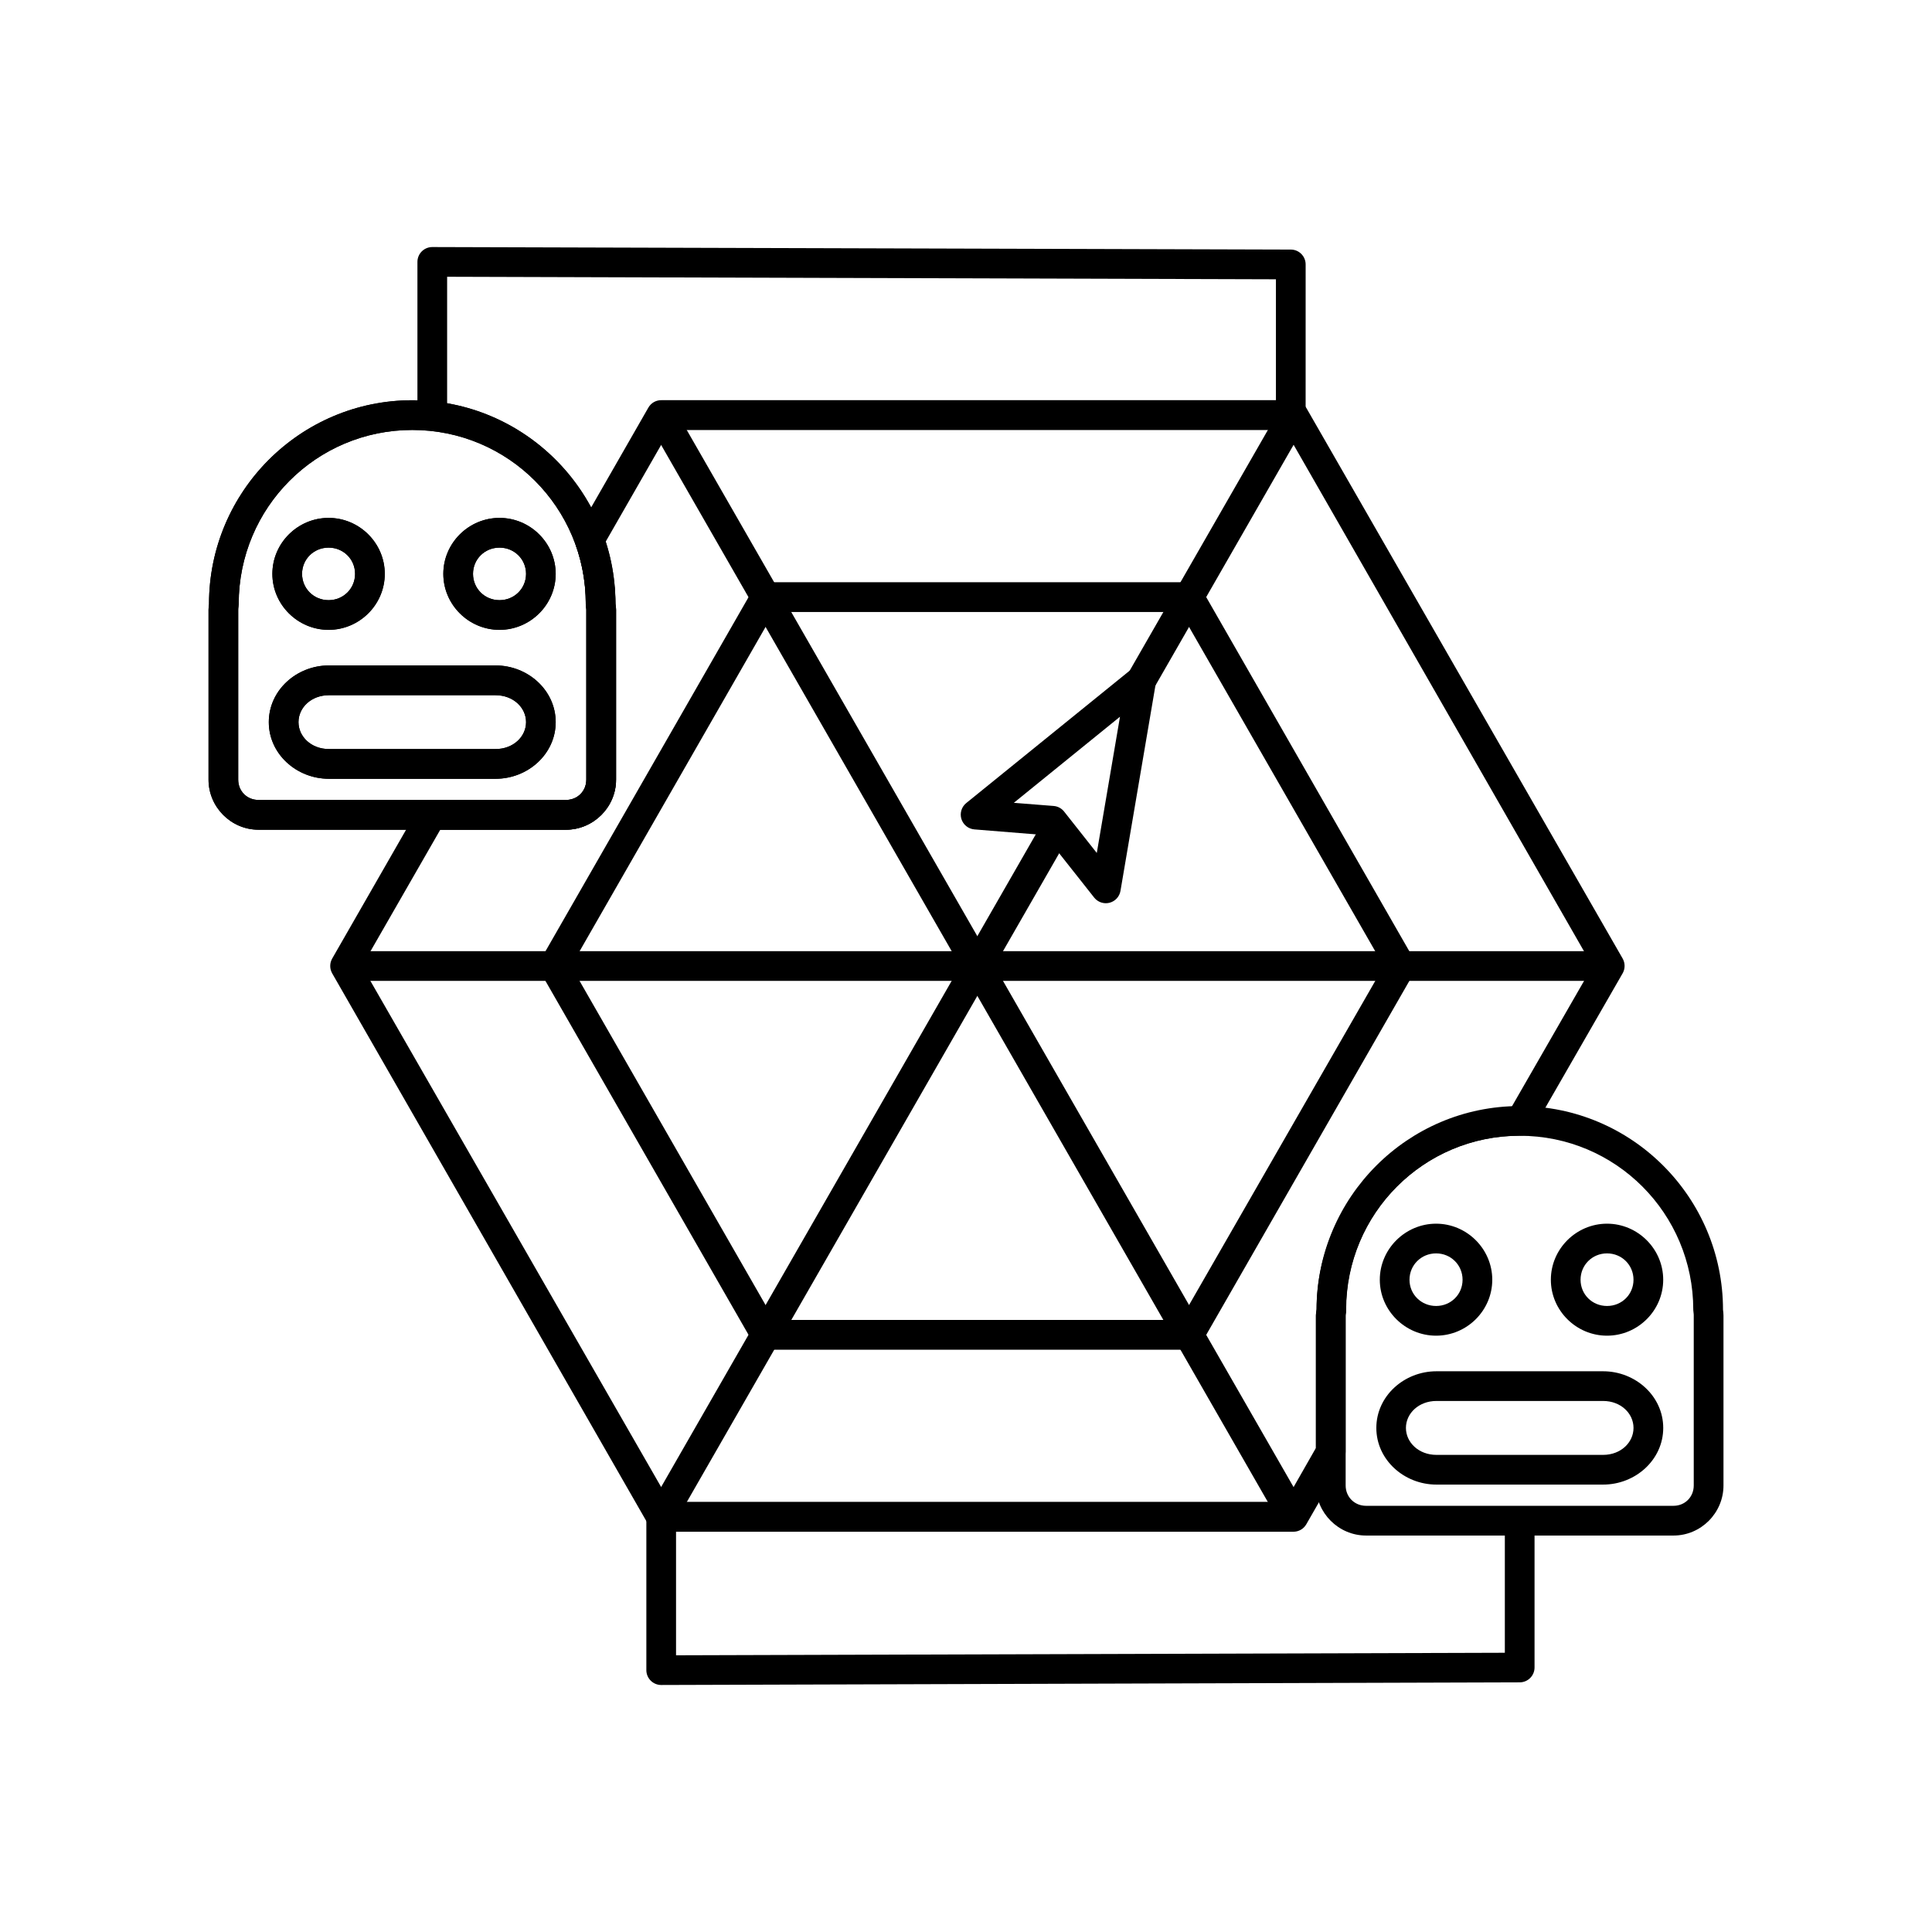 <?xml version="1.0" encoding="UTF-8"?>
<!-- Uploaded to: SVG Repo, www.svgrepo.com, Generator: SVG Repo Mixer Tools -->
<svg fill="#000000" width="800px" height="800px" version="1.1" viewBox="144 144 512 512" xmlns="http://www.w3.org/2000/svg">
 <g>
  <path d="m253.25 250.07c-29.68-0.004-53.828 24.184-53.859 53.934v0.043 0.086c-0.059 0.457-0.129 0.898-0.129 1.457v45.027c0 7.285 5.973 13.273 13.242 13.273h81.492c7.269 0 13.242-5.988 13.242-13.273v-45.027c0-0.559-0.078-1-0.129-1.457v-0.129c-0.031-29.75-24.18-53.938-53.859-53.934zm0 7.879c25.445-0.004 45.992 20.59 46 46.098v0.086c0 0.199 0.012 0.398 0.043 0.598 0.055 0.367 0.086 0.652 0.086 0.855v45.027c0 3.055-2.336 5.375-5.383 5.375h-81.492c-3.047 0-5.383-2.32-5.383-5.375l0.004-45.023c0-0.203 0.027-0.488 0.086-0.855l-0.004-0.004c0.031-0.195 0.047-0.398 0.043-0.598v-0.086c0.008-25.512 20.555-46.102 46-46.098z"/>
  <path d="m231.17 320.34c-8.59 0-15.93 6.598-15.93 15.031s7.34 15.008 15.93 15.008h44.164c8.59 0 15.93-6.578 15.93-15.008 0-8.434-7.34-15.031-15.93-15.031zm0 7.902h44.164c4.707 0 8.074 3.293 8.074 7.129s-3.367 7.129-8.074 7.129h-44.164c-4.707 0-8.074-3.293-8.074-7.129s3.367-7.129 8.074-7.129z"/>
  <path d="m231.09 281.25c-8.16 0-14.906 6.672-14.906 14.84 0 8.164 6.746 14.84 14.906 14.84 8.16 0 14.887-6.672 14.887-14.84 0-8.164-6.727-14.84-14.887-14.84zm0 7.879c3.945 0 7.027 3.09 7.027 6.957 0 3.867-3.082 6.957-7.027 6.957-3.945 0-7.047-3.09-7.047-6.957 0-3.867 3.102-6.957 7.047-6.957z"/>
  <path d="m276.38 281.25c-8.16 0-14.887 6.672-14.887 14.84 0 8.164 6.727 14.84 14.887 14.84 8.16 0 14.887-6.672 14.887-14.84 0-8.164-6.727-14.84-14.887-14.84zm0 7.879c3.945 0 7.027 3.09 7.027 6.957 0 3.867-3.082 6.957-7.027 6.957-3.945 0-7.027-3.09-7.027-6.957 0-3.867 3.082-6.957 7.027-6.957z"/>
  <path d="m319.27 250.05c-1.441-0.02-2.777 0.758-3.477 2.023l-18.949 33.055c-0.57 1.012-0.672 2.223-0.273 3.316 1.754 4.875 2.652 10.074 2.656 15.559v0.094c0.012 0.219 0.043 0.434 0.09 0.645 0.055 0.359 0.09 0.621 0.09 0.828v45.023c0 3.031-2.344 5.434-5.398 5.434h-35.605c-1.391-0.004-2.676 0.73-3.387 1.934l-22.973 40.047c-0.707 1.227-0.707 2.734 0 3.961l83.75 146.02c0.727 1.23 2.055 1.969 3.477 1.934h167.5c1.391 0.004 2.68-0.73 3.387-1.934l9.887-17.219c0.359-0.613 0.551-1.312 0.547-2.023v-36.09c0-0.223 0.039-0.492 0.094-0.828v-0.004c0.02-0.215 0.02-0.43 0-0.645v-0.094c0.008-25.5 20.586-46.129 46.039-46.129h0.277c1.391 0.004 2.68-0.73 3.387-1.934l23.613-41.062h0.004c0.703-1.223 0.703-2.734 0-3.961l-83.84-145.93-0.004 0.004c-0.684-1.238-1.977-2.012-3.387-2.027zm2.199 7.918h163.11l81.461 142.07-21.969 38.211c-28.254 1.605-51.156 24.105-51.164 52.848-0.062 0.484-0.184 0.992-0.184 1.566v35.074l-8.145 14.27-163.11 0.004-81.555-141.97 20.777-36.184h33.316c7.258 0 13.273-5.949 13.273-13.258v-45.023c0-0.57-0.125-1.004-0.184-1.473v-0.094c0-5.641-1.23-10.906-2.836-16.02z"/>
  <path d="m322.62 252.07-6.824 3.906 167.58 291.96 6.824-3.938z"/>
  <path d="m483.38 252.07-43.457 75.68 6.824 3.938 43.457-75.711zm-63.234 110.16-104.34 181.77 6.824 3.938 104.34-181.77z"/>
  <path d="m235.42 396.07v7.871h335.15v-7.871z"/>
  <path d="m346.88 298.3c-1.395 0.012-2.676 0.762-3.371 1.973l-56.082 97.781c-0.699 1.223-0.699 2.727 0 3.945l56.078 97.719c0.699 1.211 1.98 1.961 3.371 1.973h112.22c1.414 0.012 2.727-0.742 3.434-1.973l56.082-97.719c0.699-1.223 0.699-2.727 0-3.945l-56.082-97.781c-0.707-1.234-2.019-1.984-3.434-1.973zm2.269 7.891h107.69l53.875 93.836-53.875 93.773h-107.69l-53.812-93.773z"/>
  <path d="m546.74 437.12c-29.645-0.004-53.738 24.125-53.84 53.809v0.062c0 0.035-0.031 0.059-0.031 0.098v0.098c-0.059 0.453-0.125 0.902-0.125 1.461v45.016c0 7.277 5.992 13.27 13.27 13.27h81.488c7.277 0 13.238-5.992 13.238-13.27v-45.016c0-0.594-0.066-1.078-0.125-1.555v-0.031c-0.035-29.75-24.188-53.941-53.879-53.938zm0 7.871c25.438-0.004 45.988 20.574 45.996 46.094v0.098c0.004 0.203 0.027 0.402 0.062 0.602 0.059 0.371 0.062 0.652 0.062 0.855v45.016c0 3.062-2.328 5.398-5.363 5.398h-81.488c-3.035 0-5.398-2.336-5.398-5.398v-45.016c0-0.203 0.039-0.488 0.098-0.855 0.027-0.199 0.039-0.398 0.035-0.602v-0.098c0.008-25.52 20.562-46.098 45.996-46.094z"/>
  <path d="m524.68 507.4c-8.598 0-15.938 6.59-15.938 15.016s7.34 15.016 15.938 15.016h44.156c8.598 0 15.938-6.59 15.938-15.016s-7.34-15.016-15.938-15.016zm0 7.871h44.156c4.699 0 8.062 3.297 8.062 7.144 0 3.848-3.363 7.144-8.062 7.144h-44.156c-4.699 0-8.094-3.297-8.094-7.144 0-3.848 3.394-7.144 8.094-7.144z"/>
  <path d="m524.58 468.29c-8.168 0-14.918 6.699-14.918 14.855s6.754 14.824 14.918 14.824c8.168 0 14.887-6.668 14.887-14.824s-6.723-14.855-14.887-14.855zm0 7.871c3.938 0 7.016 3.106 7.016 6.984 0 3.879-3.078 6.953-7.016 6.953s-7.047-3.074-7.047-6.953c0-3.879 3.109-6.984 7.047-6.984z"/>
  <path d="m569.88 468.29c-8.168 0-14.887 6.699-14.887 14.855s6.723 14.824 14.887 14.824c8.168 0 14.887-6.668 14.887-14.824s-6.723-14.855-14.887-14.855zm0 7.871c3.938 0 7.016 3.106 7.016 6.984 0 3.879-3.078 6.953-7.016 6.953s-7.016-3.074-7.016-6.953c0-3.879 3.078-6.984 7.016-6.984z"/>
  <path d="m315.29 545.97v40.633c0 2.176 1.766 3.938 3.938 3.938l227.54-0.699c2.16-0.02 3.902-1.777 3.902-3.938v-38.918h-7.871v35.016l-219.64 0.668v-36.699z"/>
  <path d="m258.56 209.47c-2.176 0-3.938 1.762-3.938 3.938v40.602h7.871v-36.664l219.64 0.668v34.984h7.871l0.004-38.922c0-2.164-1.742-3.922-3.902-3.938z"/>
  <path d="m253.26 250.07c-29.691-0.004-53.844 24.188-53.871 53.934v0.031 0.098c-0.055 0.457-0.125 0.902-0.125 1.461v45.016c0 7.277 5.961 13.27 13.238 13.27h81.484c7.277 0 13.27-5.992 13.27-13.27v-45.016c0-0.629-0.09-1.152-0.16-1.652v-0.062c-0.102-29.684-24.195-53.812-53.84-53.809zm0 7.871c25.438-0.004 45.988 20.574 45.996 46.094v0.098h0.004c-0.008 0.203 0.004 0.402 0.031 0.602 0.055 0.363 0.094 0.652 0.094 0.855v45.016c0 3.062-2.359 5.398-5.398 5.398h-81.488c-3.035 0-5.363-2.336-5.363-5.398v-45.016c0-0.207 0.008-0.492 0.062-0.855 0.039-0.195 0.059-0.398 0.066-0.602v-0.098c0.008-25.52 20.562-46.098 45.996-46.094z"/>
  <path d="m231.17 320.36c-8.598 0-15.938 6.59-15.938 15.016s7.34 15.016 15.938 15.016h44.156c8.598 0 15.938-6.59 15.938-15.016s-7.34-15.016-15.938-15.016zm0 7.871h44.156c4.699 0 8.094 3.297 8.094 7.144s-3.394 7.144-8.094 7.144l-44.156-0.004c-4.699 0-8.062-3.297-8.062-7.144s3.363-7.144 8.062-7.144z"/>
  <path d="m231.07 281.25c-8.168 0-14.887 6.668-14.887 14.824s6.723 14.824 14.887 14.824c8.168 0 14.887-6.668 14.887-14.824s-6.723-14.824-14.887-14.824zm0 7.871c3.938 0 7.016 3.074 7.016 6.953 0 3.879-3.078 6.984-7.016 6.984s-7.016-3.106-7.016-6.984c0-3.879 3.078-6.953 7.016-6.953z"/>
  <path d="m276.37 281.25c-8.168 0-14.887 6.668-14.887 14.824s6.723 14.824 14.887 14.824c8.168 0 14.887-6.668 14.887-14.824s-6.723-14.824-14.887-14.824zm0 7.871c3.938 0 7.047 3.074 7.047 6.953 0 3.879-3.109 6.984-7.047 6.984s-7.016-3.106-7.016-6.984c0-3.879 3.078-6.953 7.016-6.953z"/>
  <path d="m446.93 320.44c-1.066-0.141-2.144 0.16-2.984 0.832l-43.879 35.547c-1.25 1.012-1.758 2.684-1.285 4.219 0.477 1.535 1.836 2.629 3.438 2.762l18.664 1.508 13.07 16.543c0.957 1.227 2.551 1.773 4.059 1.395 1.512-0.379 2.656-1.613 2.922-3.148l9.379-55.105c0.176-1.055-0.086-2.133-0.727-2.992-0.637-0.859-1.598-1.422-2.656-1.559zm-6.121 13.5-6.148 36.102-8.641-10.945c-0.68-0.875-1.695-1.422-2.801-1.508l-10.547-0.832z"/>
 </g>
</svg>